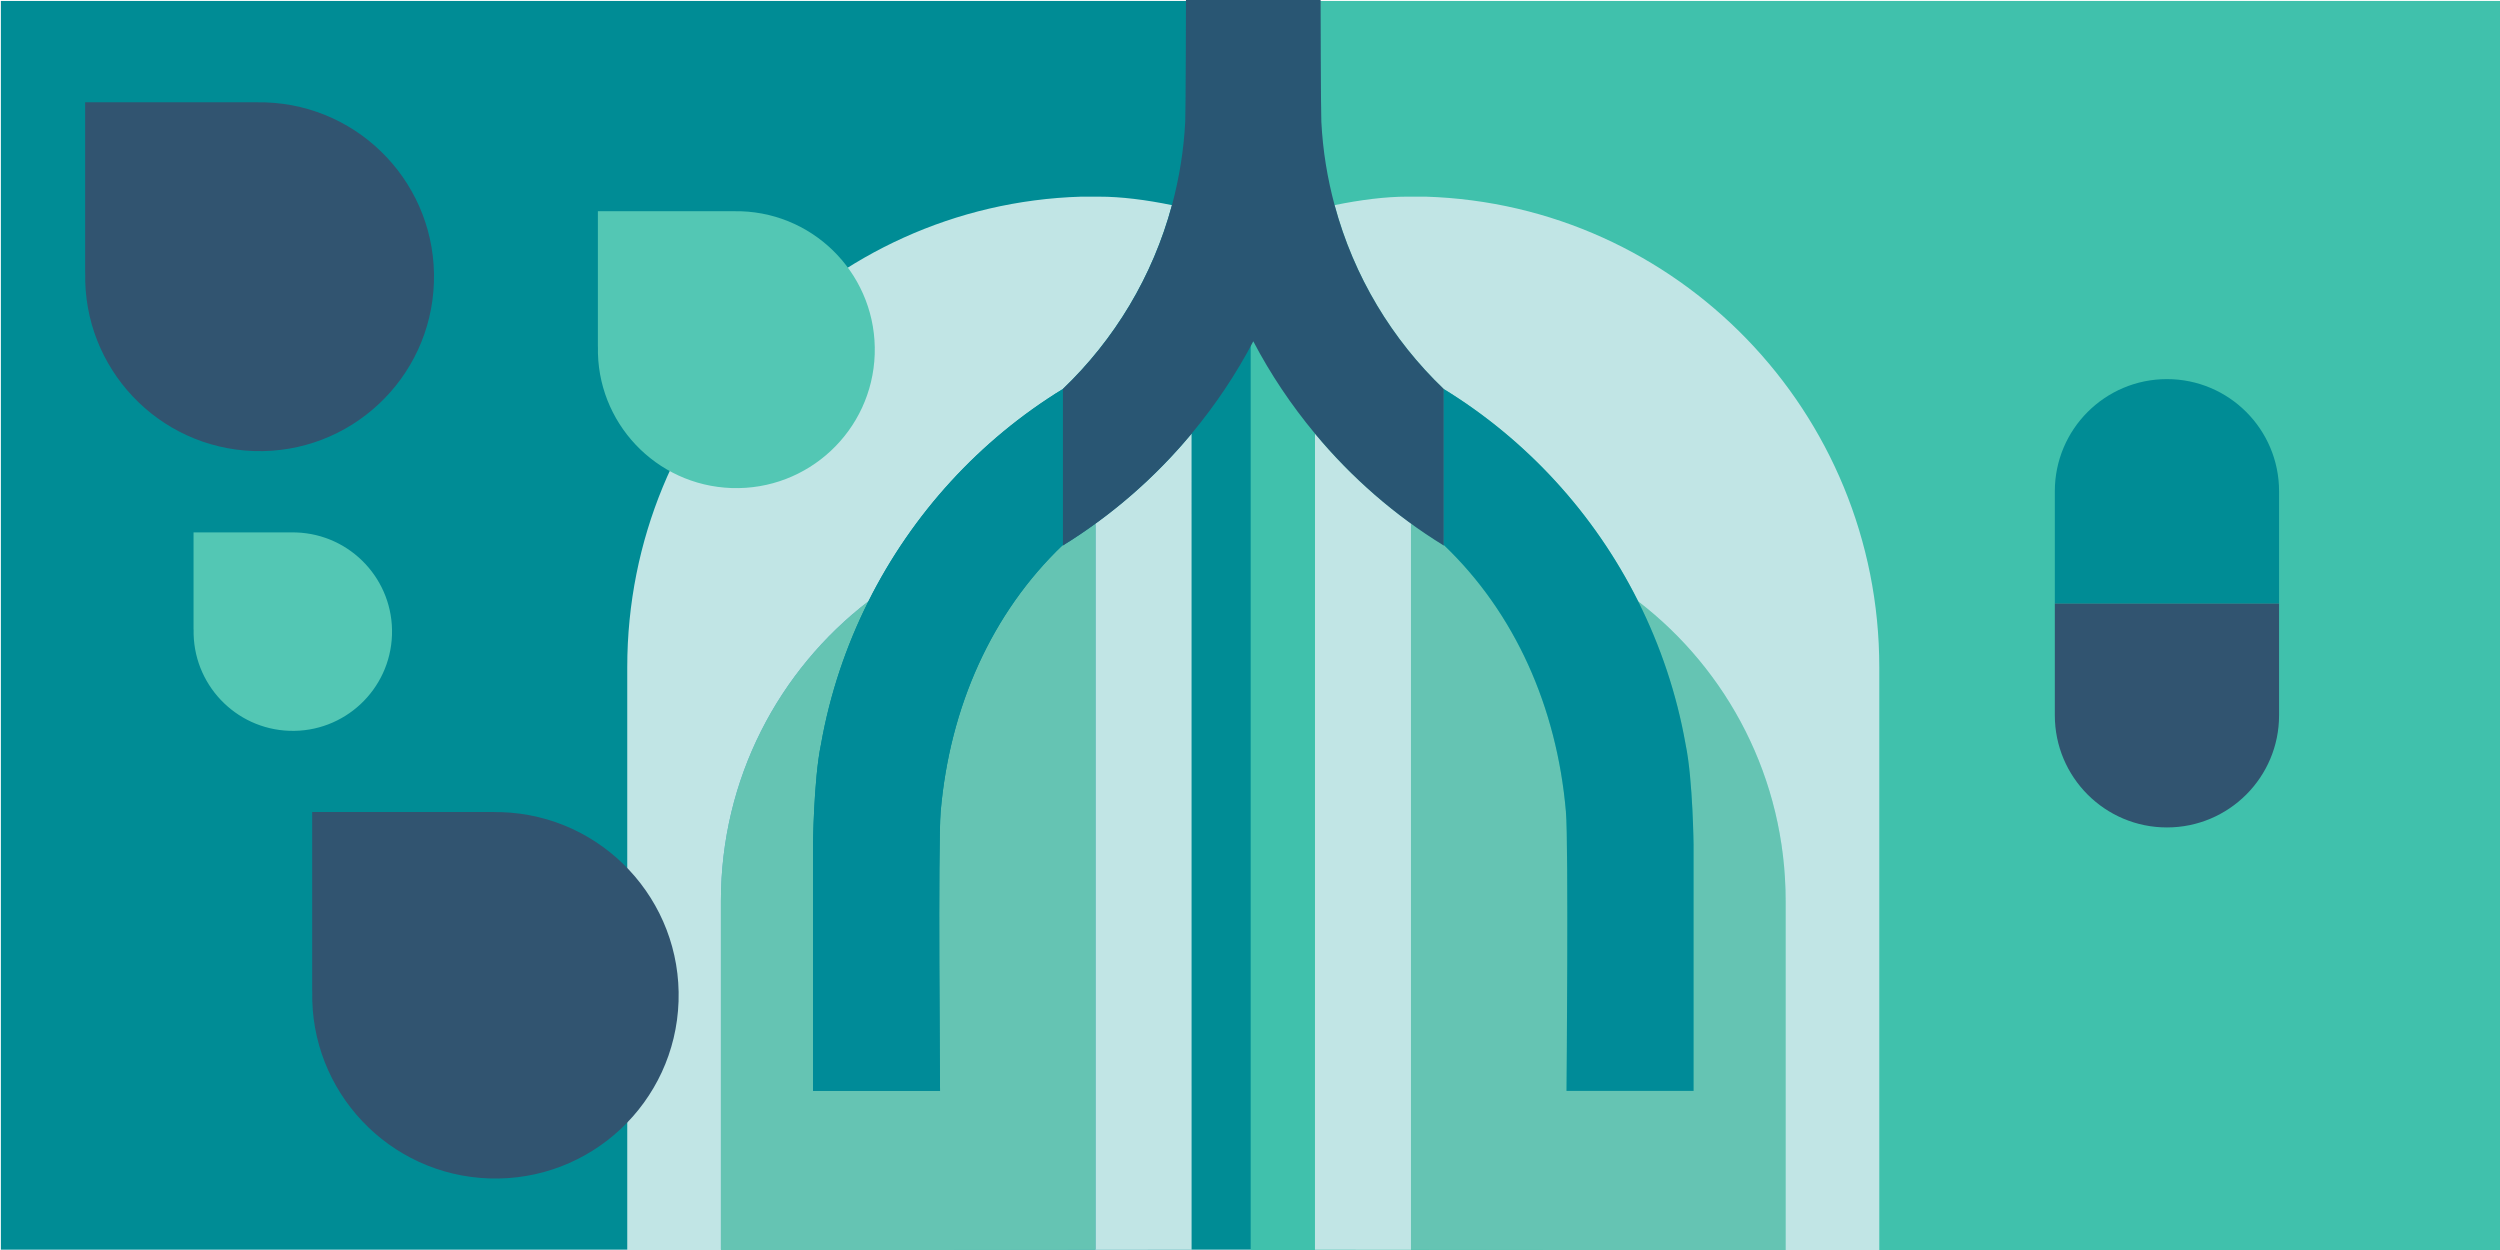 <?xml version="1.0" encoding="UTF-8"?> <svg xmlns="http://www.w3.org/2000/svg" id="Layer_1" viewBox="0 0 1320 660"><defs><style>.cls-1{fill:#008c95;}.cls-2{fill:#008b98;}.cls-3{fill:#65c4b3;}.cls-4{fill:#c1e5e5;}.cls-5{fill:#40c1ac;}.cls-6{fill:#53c7b4;}.cls-7{fill:#295673;}.cls-8{fill:#315470;}</style></defs><rect class="cls-1" x=".46" y=".5" width="662.76" height="659.33"></rect><rect class="cls-5" x="660.36" y=".5" width="659.91" height="660.23"></rect><path class="cls-3" d="m864.92,317.47c11.76,23.49,20.36,48.86,25.07,75.6,3.91,18.56,4.21,54.52,4.2,53.01v.38s-.01,129.54-.01,129.54h-67.06s1.14-130.53-.33-147.52c-4.79-55.19-27.01-104.94-64.45-140.7v.28c-5.78-3.54-11.36-7.38-16.84-11.34-.17,0-.34-.01-.51-.01v383.19l197.83.23v-184.51c0-64.5-30.56-121.81-77.9-158.15"></path><path class="cls-3" d="m578.47,276.72c-.17,0-.34.01-.5.01-5.49,3.96-11.07,7.78-16.85,11.34v-.28c-37.45,35.74-59.67,85.51-64.45,140.7-1.47,16.98-.33,147.5-.33,147.5h-67.06v-129.91c-.02,1.51.28-34.45,4.19-53.01,4.71-26.74,13.32-52.11,25.07-75.6-47.33,36.34-77.9,93.64-77.9,158.15v184.51l197.83-.23v-383.19Z"></path><path class="cls-4" d="m694.32,228.98l-.02,430.87,50.69.06v-383.19c.17,0,.34.01.51.01-19.01-13.71-36.22-29.75-51.18-47.76"></path><path class="cls-4" d="m752.68,103.83s-8.11.01-9.62,0c-11.39-.01-24.92,1.71-38.4,4.48,10.12,37.63,30.37,71.07,57.67,97.13,43.79,26.86,79.42,65.75,102.58,112.03,47.33,36.34,77.9,93.64,77.9,158.15v184.52l49.45.05v-307.92c0-134.72-106.59-244.34-239.59-248.44"></path><path class="cls-4" d="m578.47,659.91l50.69-.06-.02-430.87c-14.97,18.01-32.17,34.05-51.17,47.76.16,0,.33-.01.5-.01v383.19Z"></path><path class="cls-4" d="m580.39,103.84h-9.62c-133,4.09-239.58,113.71-239.58,248.43v307.93l49.45-.06v-184.51c0-64.5,30.57-121.81,77.89-158.15,23.17-46.29,58.79-85.17,102.58-112.03,27.31-26.07,47.55-59.51,57.68-97.13-13.48-2.79-27.01-4.51-38.41-4.48"></path><path class="cls-7" d="m704.67,108.32c-3.81-14.15-6.24-28.87-7-44.06-.27-4.35-.39-65.15-.39-65.15h-71.09s-.12,60.8-.39,65.15c-.77,15.19-3.19,29.91-7,44.06-10.12,37.62-30.37,71.06-57.67,97.13v82.61c25.8-15.83,48.73-35.86,68.02-59.08,12.47-15,23.45-31.31,32.59-48.76,9.14,17.45,20.12,33.76,32.59,48.76,19.29,23.22,42.22,43.25,68.02,59.08v-82.61c-27.3-26.07-47.54-59.51-57.67-97.13"></path><path class="cls-2" d="m894.2,446.08c.01,1.51-.3-34.45-4.2-53.01-4.71-26.74-13.32-52.11-25.07-75.6-23.16-46.29-58.79-85.17-102.58-112.03v82.34c37.45,35.74,59.66,85.51,64.45,140.7,1.47,16.98.33,147.5.33,147.5h67.06v-129.91Z"></path><path class="cls-2" d="m458.54,317.47c-11.75,23.49-20.36,48.86-25.07,75.6-3.91,18.56-4.21,54.52-4.2,53.01v.38s.01,129.53.01,129.53h67.06s-1.14-130.52.33-147.5c4.79-55.19,27.01-104.94,64.45-140.7v-82.34c-43.79,26.86-79.42,65.75-102.58,112.03"></path><path class="cls-8" d="m1084.95,377.69c0,32.7,26.51,59.2,59.2,59.2h0c32.7,0,59.2-26.51,59.2-59.2v-59.12h-118.4v59.12Z"></path><path class="cls-1" d="m1144.15,200.17h0c-32.7,0-59.2,26.51-59.2,59.2v59.2h118.4v-.08s0-59.12,0-59.12c0-32.7-26.51-59.2-59.2-59.2Z"></path><path class="cls-8" d="m45,144.02l-.04.04V54h91.33s-.02.02-.02.02c1.28-.01,2.57-.01,3.87.03,50.84,1.7,90.67,44.28,88.97,95.13-1.7,50.83-44.29,90.67-95.13,88.97-50.5-1.69-90.12-43.74-88.98-94.13Z"></path><path class="cls-6" d="m102.22,332.32l-.03.02v-51.24h51.97s-.01.01-.01.01c.73,0,1.46,0,2.2.02,28.92.97,51.59,25.2,50.62,54.12-.96,28.93-25.2,51.59-54.12,50.62-28.73-.96-51.27-24.88-50.62-53.55Z"></path><path class="cls-6" d="m315.71,182.96l-.03.04v-71.49h72.5s-.02.02-.02.02c1.02,0,2.05,0,3.07.02,40.35,1.35,71.97,35.16,70.62,75.51-1.35,40.35-35.16,71.97-75.51,70.63-40.09-1.34-71.54-34.72-70.63-74.72Z"></path><path class="cls-8" d="m164.87,523.32l-.04.04v-94.61h95.95s-.03.03-.03.03c1.35-.02,2.7-.02,4.07.03,53.41,1.79,95.25,46.53,93.46,99.94-1.79,53.4-46.53,95.25-99.94,93.46-53.05-1.77-94.68-45.94-93.47-98.88Z"></path></svg> 